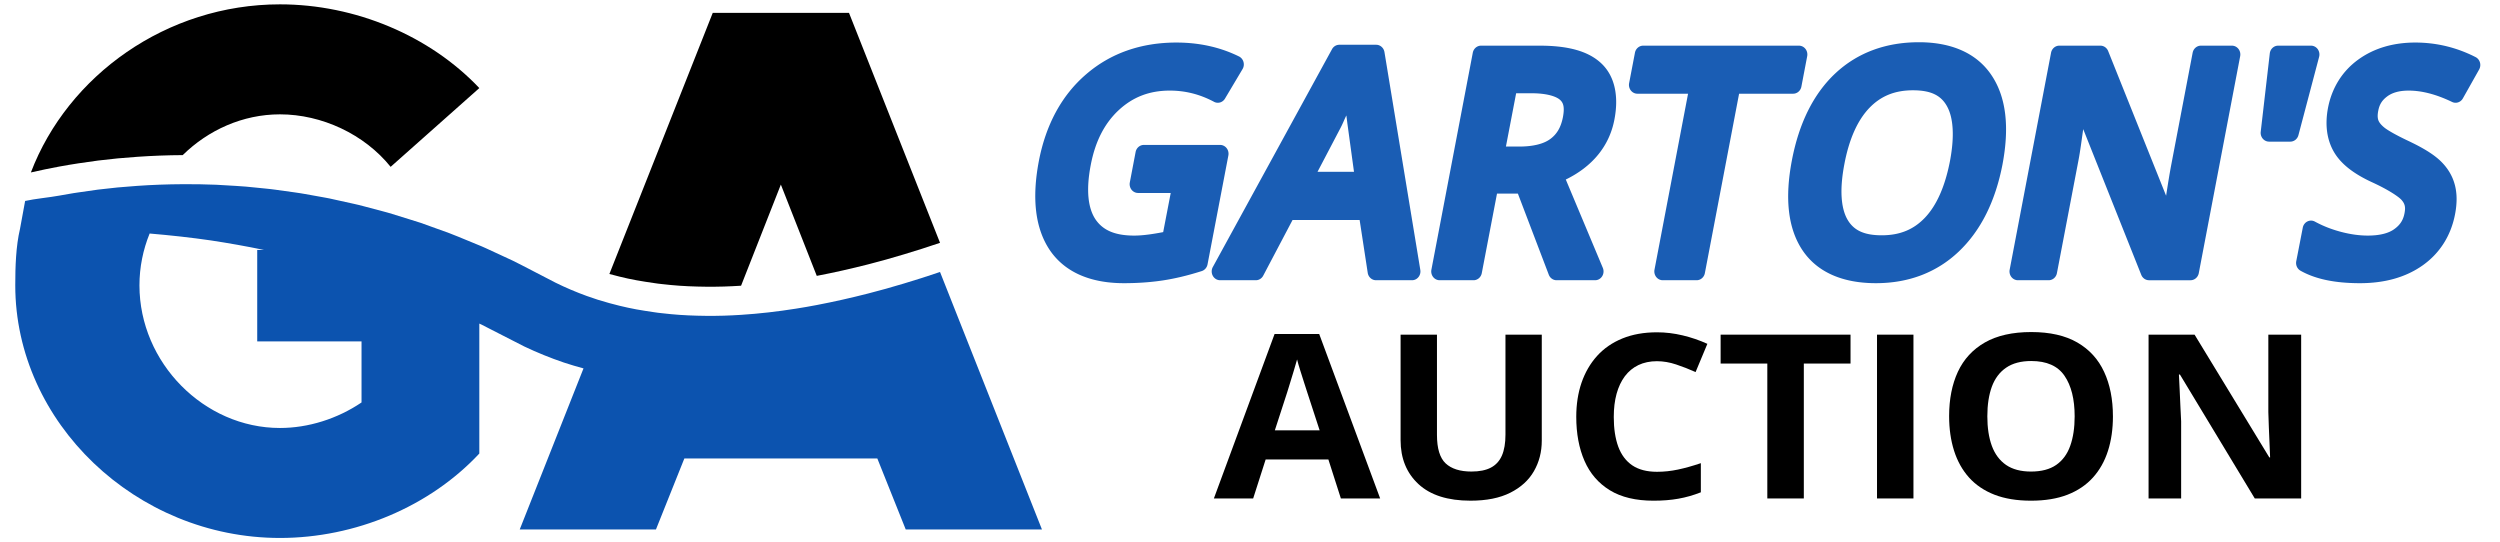 <?xml version="1.0" encoding="UTF-8" standalone="no"?> <!-- Created with Inkscape (http://www.inkscape.org/) --> <svg xmlns:dc="http://purl.org/dc/elements/1.1/" xmlns:cc="http://creativecommons.org/ns#" xmlns:rdf="http://www.w3.org/1999/02/22-rdf-syntax-ns#" xmlns:svg="http://www.w3.org/2000/svg" xmlns="http://www.w3.org/2000/svg" xmlns:sodipodi="http://sodipodi.sourceforge.net/DTD/sodipodi-0.dtd" xmlns:inkscape="http://www.inkscape.org/namespaces/inkscape" width="600" height="130" viewBox="0 0 158.75 34.396" version="1.1" id="svg2549" sodipodi:docname="Logo 5.svg" inkscape:version="0.92.4 (5da689c313, 2019-01-14)"><defs id="defs2543"><clipPath id="32555f70ab"><path id="path902" d="M 49,85.543 H 320 V 170 H 49 Z m 0,0" inkscape:connector-curvature="0" style="clip-rule:nonzero"></path></clipPath><clipPath id="b0cbc892d8"><path id="path905" d="M 13.922,139 H 361.172 V 244.543 H 13.922 Z m 0,0" inkscape:connector-curvature="0" style="clip-rule:nonzero"></path></clipPath></defs><g inkscape:label="Layer 1" inkscape:groupmode="layer" id="layer1" transform="translate(0,-262.604)"><g id="g1023" transform="matrix(0.214,0,0,0.214,-2.787,244.52)"><g id="g2266" transform="translate(-27.216)"></g></g><g id="g3319"><g id="g3270" style="" transform="matrix(0.214,0,0,0.214,-8.608,244.52)"><g clip-path="url(#32555f70ab)" id="g916"><g id="g1029"><path id="path914" d="m 182.453,110.637 -26.316,23.375 c -7.789,-9.68 -20.422,-15.578 -32.84,-15.578 -11.055,0 -21.293,4.664 -28.859,12.098 -4.508,0.023 -9.012,0.191 -13.496,0.504 -1.941,0.156 -3.891,0.293 -5.824,0.469 -1.938,0.203 -3.871,0.41 -5.805,0.641 -1.934,0.262 -3.855,0.551 -5.773,0.82 -0.961,0.125 -1.918,0.305 -2.879,0.461 -0.953,0.164 -1.914,0.328 -2.863,0.504 -2.812,0.523 -5.625,1.102 -8.41,1.742 10.977,-28.785 40.289,-49.879 73.902,-49.879 22.32,0 44.426,9.27 59.164,24.844 z m 136.703,45.918 c -0.023,0.008 -0.051,0.016 -0.074,0.023 -3.527,1.191 -7.055,2.344 -10.617,3.395 -3.543,1.055 -7.09,2.082 -10.66,2.98 -5.066,1.289 -10.148,2.441 -15.223,3.41 l -10.656,-27.09 -11.805,30.012 c -1.691,0.105 -3.395,0.195 -5.082,0.246 -3.535,0.105 -7.055,0.066 -10.543,-0.09 l -2.605,-0.148 -2.602,-0.215 c -0.871,-0.066 -1.727,-0.18 -2.582,-0.27 -0.426,-0.051 -0.863,-0.094 -1.289,-0.148 l -1.273,-0.184 c -1.711,-0.219 -3.398,-0.531 -5.086,-0.812 l -2.516,-0.5 c -0.84,-0.168 -1.66,-0.387 -2.492,-0.578 -1.012,-0.246 -2.016,-0.508 -3.008,-0.781 l 30.676,-77.488 h 40.422 z m 0,0" inkscape:connector-curvature="0" style="fill:#000000;fill-opacity:1;fill-rule:nonzero"></path></g></g><g clip-path="url(#b0cbc892d8)" id="g920"><path sodipodi:nodetypes="cccccccccccccccccccccccccccccccccccccccccccccccccccccccccsscccccccccccccccccssccccccc" style="fill:#0c53af;fill-opacity:1;fill-rule:nonzero" inkscape:connector-curvature="0" d="m 319.156,165.203 c -0.023,0.012 -0.051,0.019 -0.074,0.027 -3.527,1.191 -7.055,2.344 -10.617,3.395 -3.543,1.055 -7.09,2.082 -10.66,2.977 -5.066,1.293 -10.148,2.445 -15.223,3.414 -2.062,0.395 -4.129,0.758 -6.191,1.078 -5.438,0.863 -10.863,1.488 -16.277,1.836 -1.691,0.105 -3.395,0.195 -5.082,0.246 -3.535,0.105 -7.055,0.066 -10.543,-0.09 l -2.605,-0.148 -2.602,-0.215 c -0.871,-0.066 -1.727,-0.18 -2.582,-0.273 -0.426,-0.047 -0.863,-0.09 -1.289,-0.145 l -1.277,-0.184 c -1.711,-0.223 -3.395,-0.535 -5.082,-0.812 l -2.516,-0.504 c -0.84,-0.164 -1.66,-0.387 -2.492,-0.574 -1.012,-0.246 -2.016,-0.512 -3.012,-0.781 -2.27,-0.617 -4.512,-1.316 -6.711,-2.121 -3.164,-1.152 -6.258,-2.461 -9.266,-3.949 l -9.969,-5.164 c -0.879,-0.445 -1.754,-0.906 -2.641,-1.332 l -2.68,-1.242 -5.371,-2.484 c -0.887,-0.418 -1.809,-0.789 -2.723,-1.16 l -2.73,-1.125 c -1.832,-0.742 -3.637,-1.523 -5.484,-2.215 l -5.57,-2.004 -2.785,-1.004 c -0.93,-0.312 -1.875,-0.594 -2.82,-0.887 L 156.629,148 c -0.938,-0.305 -1.891,-0.543 -2.844,-0.805 l -5.727,-1.516 c -0.477,-0.121 -0.945,-0.262 -1.43,-0.367 l -1.441,-0.332 -5.773,-1.273 -1.438,-0.32 -1.449,-0.273 -2.91,-0.523 -2.902,-0.52 c -0.484,-0.082 -0.969,-0.18 -1.457,-0.246 l -1.461,-0.215 -5.84,-0.812 c -0.973,-0.148 -1.949,-0.23 -2.93,-0.34 l -2.926,-0.293 -2.93,-0.289 c -0.977,-0.09 -1.957,-0.141 -2.934,-0.207 -1.961,-0.121 -3.918,-0.254 -5.875,-0.344 -3.32,-0.133 -6.637,-0.191 -9.949,-0.164 -4.508,0.023 -9.016,0.188 -13.496,0.5 -1.941,0.156 -3.891,0.297 -5.824,0.469 -1.941,0.207 -3.875,0.41 -5.805,0.641 -1.934,0.266 -3.859,0.551 -5.773,0.824 -0.965,0.121 -1.918,0.305 -2.879,0.461 -0.953,0.164 -1.918,0.328 -2.863,0.5 -2.812,0.527 -7.304,0.936 -10.093,1.58 l -1.52,8.283 c -1.223,5.164 -1.406,11.289 -1.406,16.758 0,40.637 35.793,74.957 78.535,74.957 22.32,0 44.426,-9.27 59.164,-25.051 v -38.562 l 0.723,0.336 c 0.816,0.402 1.613,0.832 2.418,1.242 l 10.215,5.223 c 3.809,1.809 7.715,3.395 11.695,4.746 1.941,0.641 3.898,1.223 5.863,1.75 l -18.922,47.785 h 40.422 l 8.422,-21.055 h 57.266 l 8.422,21.055 h 40.422 L 322.98,174.875 c 0.09,-0.039 -0.094,0.047 0,0 -3.824,-9.672 -1.922,-4.864 -3.824,-9.672 z M 147.5,203.926 c -7.156,4.844 -15.789,7.574 -24.211,7.574 -22.527,0 -41.687,-19.367 -41.687,-42.324 0,-5.387 1.074,-10.582 3.023,-15.379 6.113,0.52 12.191,1.176 18.234,2.059 5.254,0.797 10.477,1.727 15.668,2.805 h -1.977 v 27.156 H 147.5 Z" id="path918"></path></g></g><g transform="matrix(0.353,0,0,0.353,44.563,211.258)" id="g1252"><g transform="matrix(0.793,0,0,0.755,86.032,51.469)" id="g1492"><g transform="matrix(0.92,0,0,0.92,-37.033,72.439)" id="g1552"><g id="g1396" style="fill:#000000;fill-opacity:1"><g id="g1394" transform="translate(48.597,185.663)"><g id="g1392"><path id="path1390" d="M 31.312,0 28.234,-10.094 H 12.766 L 9.688,0 H 0 l 14.969,-42.594 h 11 L 41,0 Z M 26.078,-17.641 23.016,-27.5 c -0.199,-0.664 -0.461,-1.516 -0.781,-2.547 -0.312,-1.031 -0.633,-2.082 -0.953,-3.156 -0.324,-1.07 -0.578,-2.004 -0.766,-2.797 -0.199,0.793 -0.469,1.773 -0.812,2.938 -0.336,1.168 -0.656,2.277 -0.969,3.328 -0.305,1.043 -0.523,1.789 -0.656,2.234 l -3.047,9.859 z m 0,0" inkscape:connector-curvature="0"></path></g></g></g><g id="g1404" style="fill:#000000;fill-opacity:1"><g id="g1402" transform="translate(89.589,185.663)"><g id="g1400"><path id="path1398" d="m 39.859,-42.422 v 27.453 c 0,2.918 -0.648,5.555 -1.938,7.906 -1.281,2.344 -3.227,4.203 -5.828,5.578 -2.594,1.375 -5.867,2.062 -9.812,2.062 -5.605,0 -9.883,-1.43 -12.828,-4.297 -2.938,-2.863 -4.406,-6.656 -4.406,-11.375 v -27.328 h 8.969 v 25.969 c 0,3.5 0.711,5.961 2.141,7.375 1.438,1.406 3.555,2.109 6.359,2.109 1.969,0 3.566,-0.336 4.797,-1.016 1.227,-0.676 2.133,-1.719 2.719,-3.125 0.582,-1.414 0.875,-3.219 0.875,-5.406 v -25.906 z m 0,0" inkscape:connector-curvature="0"></path></g></g></g><g id="g1412" style="fill:#000000;fill-opacity:1"><g id="g1410" transform="translate(134.498,185.663)"><g id="g1408"><path id="path1406" d="m 23.359,-35.547 c -1.719,0 -3.246,0.336 -4.578,1 -1.324,0.668 -2.438,1.633 -3.344,2.891 -0.898,1.262 -1.578,2.781 -2.047,4.562 -0.461,1.773 -0.688,3.773 -0.688,6 0,3 0.367,5.562 1.109,7.688 0.75,2.117 1.906,3.73 3.469,4.844 1.57,1.105 3.598,1.656 6.078,1.656 1.719,0 3.441,-0.191 5.172,-0.578 1.727,-0.383 3.609,-0.938 5.641,-1.656 v 7.547 c -1.875,0.773 -3.727,1.324 -5.547,1.656 -1.812,0.344 -3.852,0.516 -6.109,0.516 -4.375,0 -7.969,-0.898 -10.781,-2.703 -2.812,-1.812 -4.898,-4.348 -6.25,-7.609 -1.355,-3.258 -2.031,-7.066 -2.031,-11.422 0,-3.207 0.43,-6.145 1.297,-8.812 0.875,-2.664 2.148,-4.977 3.828,-6.938 1.688,-1.957 3.77,-3.469 6.25,-4.531 2.477,-1.062 5.32,-1.594 8.531,-1.594 2.102,0 4.211,0.266 6.328,0.797 2.125,0.531 4.156,1.262 6.094,2.188 l -2.906,7.312 c -1.586,-0.75 -3.184,-1.406 -4.797,-1.969 -1.605,-0.562 -3.18,-0.844 -4.719,-0.844 z m 0,0" inkscape:connector-curvature="0"></path></g></g></g><g id="g1420" style="fill:#000000;fill-opacity:1"><g id="g1418" transform="translate(172.357,185.663)"><g id="g1416"><path id="path1414" d="m 21.703,0 h -9 V -34.938 H 1.188 v -7.484 H 33.219 V -34.938 H 21.703 Z m 0,0" inkscape:connector-curvature="0"></path></g></g></g><g id="g1428" style="fill:#000000;fill-opacity:1"><g id="g1426" transform="translate(206.764,185.663)"><g id="g1424"><path id="path1422" d="m 5.344,0 v -42.422 h 8.984 V 0 Z m 0,0" inkscape:connector-curvature="0"></path></g></g></g><g id="g1436" style="fill:#000000;fill-opacity:1"><g id="g1434" transform="translate(226.433,185.663)"><g id="g1432"><path id="path1430" d="m 43.844,-21.266 c 0,3.273 -0.406,6.246 -1.219,8.922 -0.812,2.68 -2.047,4.984 -3.703,6.922 -1.656,1.93 -3.75,3.414 -6.281,4.453 -2.531,1.031 -5.531,1.547 -9,1.547 -3.461,0 -6.461,-0.516 -9,-1.547 -2.531,-1.039 -4.625,-2.523 -6.281,-4.453 -1.648,-1.938 -2.875,-4.25 -3.688,-6.938 -0.812,-2.688 -1.219,-5.676 -1.219,-8.969 0,-4.383 0.719,-8.207 2.156,-11.469 1.445,-3.258 3.664,-5.789 6.656,-7.594 3,-1.801 6.812,-2.703 11.438,-2.703 4.602,0 8.391,0.902 11.359,2.703 2.969,1.805 5.172,4.34 6.609,7.609 1.445,3.262 2.172,7.102 2.172,11.516 z m -30.969,0 c 0,2.961 0.367,5.508 1.109,7.641 0.75,2.137 1.914,3.781 3.5,4.938 1.594,1.148 3.645,1.719 6.156,1.719 2.562,0 4.633,-0.57 6.219,-1.719 1.582,-1.156 2.734,-2.801 3.453,-4.938 0.727,-2.133 1.094,-4.68 1.094,-7.641 0,-4.445 -0.836,-7.945 -2.5,-10.5 -1.656,-2.551 -4.391,-3.828 -8.203,-3.828 -2.531,0 -4.602,0.578 -6.203,1.734 -1.594,1.148 -2.766,2.789 -3.516,4.922 -0.742,2.137 -1.109,4.695 -1.109,7.672 z m 0,0" inkscape:connector-curvature="0"></path></g></g></g><g id="g1444" style="fill:#000000;fill-opacity:1"><g id="g1442" transform="translate(273.72,185.663)"><g id="g1440"><path id="path1438" d="M 42.969,0 H 31.531 L 13.078,-32.094 h -0.25 c 0.07,1.336 0.133,2.68 0.188,4.031 0.062,1.355 0.117,2.703 0.172,4.047 0.062,1.344 0.125,2.695 0.188,4.047 V 0 H 5.344 V -42.422 H 16.688 l 18.422,31.781 H 35.312 c -0.043,-1.32 -0.094,-2.629 -0.156,-3.922 -0.055,-1.301 -0.105,-2.598 -0.156,-3.891 -0.043,-1.289 -0.086,-2.586 -0.125,-3.891 v -20.078 h 8.094 z m 0,0" inkscape:connector-curvature="0"></path></g></g></g></g><g style="fill:#000000;fill-opacity:1" id="g1450"><g transform="translate(322.03,185.663)" id="g1448"><g id="g1446"></g></g></g></g><path inkscape:connector-curvature="0" id="path2540" d="m 218.935,153.054 c -5.922,0 -11.013,1.863 -15.002,5.58 a 1.514,1.585 0 0 0 -10e-4,0.001 c -3.975,3.721 -6.574,9.029 -7.845,15.716 -1.27,6.686 -0.74,12.155 1.927,16.14 a 1.514,1.585 0 0 0 0.003,0.001 c 2.673,3.975 7.268,5.905 13.193,5.905 5.864,0 10.929,-1.908 14.914,-5.697 3.979,-3.784 6.588,-9.073 7.86,-15.674 a 1.514,1.585 0 0 0 0,-0.004 c 1.253,-6.617 0.701,-12.054 -1.978,-16.033 l -0.001,-0.003 c -2.667,-3.983 -7.223,-5.933 -13.068,-5.933 z m -133.546,0.055 c -6.334,0 -11.824,1.898 -16.234,5.698 -4.412,3.784 -7.265,9.081 -8.526,15.647 a 1.514,1.585 0 0 0 0,0.004 c -1.254,6.62 -0.691,12.063 2.01,16.041 a 1.514,1.585 0 0 0 0.004,0.008 c 2.725,3.967 7.347,5.89 13.288,5.89 2.46,0 4.793,-0.162 6.998,-0.495 2.214,-0.334 4.548,-0.897 7.007,-1.682 a 1.514,1.585 0 0 0 1.042,-1.206 l 3.749,-19.592 a 1.514,1.585 0 0 0 -1.485,-1.896 H 79.525 a 1.514,1.585 0 0 0 -1.485,1.276 l -1.042,5.471 a 1.514,1.585 0 0 0 1.483,1.896 h 5.876 l -1.357,7.042 c -1.857,0.353 -3.648,0.624 -5.208,0.624 -3.597,0 -5.734,-1.035 -7.028,-3.01 v -0.001 c -1.273,-1.986 -1.667,-5.149 -0.793,-9.691 a 1.514,1.585 0 0 0 0,-0.003 c 0.816,-4.273 2.491,-7.492 5.029,-9.859 2.556,-2.368 5.533,-3.518 9.191,-3.518 2.793,0 5.417,0.664 7.953,2.016 a 1.514,1.585 0 0 0 1.972,-0.573 l 3.162,-5.314 a 1.514,1.585 0 0 0 -0.639,-2.271 c -3.394,-1.672 -7.164,-2.501 -11.251,-2.501 z m 222.858,0 c -3.964,0 -7.449,1.014 -10.297,3.087 -2.857,2.08 -4.718,5.065 -5.415,8.675 a 1.514,1.585 0 0 0 0,0.006 c -0.546,2.878 -0.25,5.559 0.996,7.782 1.286,2.295 3.652,4.072 6.942,5.588 a 1.514,1.585 0 0 0 0.001,0 c 2.95,1.353 4.805,2.608 5.318,3.208 0.57,0.667 0.725,1.255 0.511,2.334 a 1.514,1.585 0 0 0 -0.001,0.014 c -0.235,1.245 -0.784,2.109 -1.844,2.868 a 1.514,1.585 0 0 0 -0.007,0.006 c -0.972,0.705 -2.524,1.158 -4.746,1.158 -1.51,0 -3.117,-0.217 -4.829,-0.669 -1.713,-0.453 -3.275,-1.07 -4.693,-1.846 a 1.514,1.585 0 0 0 -2.184,1.087 l -1.173,6.035 a 1.514,1.585 0 0 0 0.766,1.712 c 2.753,1.552 6.317,2.244 10.688,2.244 4.441,0 8.263,-1.049 11.329,-3.235 3.065,-2.185 5.051,-5.341 5.783,-9.169 v -0.001 c 0.373,-1.936 0.387,-3.721 -0.053,-5.33 -0.422,-1.602 -1.307,-3.037 -2.548,-4.233 -1.292,-1.245 -3.189,-2.388 -5.781,-3.616 a 1.514,1.585 0 0 0 -10e-4,0 c -2.184,-1.03 -3.669,-1.885 -4.275,-2.361 -0.663,-0.521 -0.995,-0.988 -1.131,-1.343 -0.138,-0.374 -0.19,-0.909 -0.03,-1.706 a 1.514,1.585 0 0 0 0.004,-0.025 c 0.205,-1.114 0.676,-1.879 1.587,-2.561 a 1.514,1.585 0 0 0 10e-4,-0.003 c 0.889,-0.669 2.136,-1.062 3.886,-1.062 2.33,0 4.93,0.656 7.806,2.043 a 1.514,1.585 0 0 0 1.938,-0.635 l 2.93,-5.205 a 1.514,1.585 0 0 0 -0.642,-2.23 c -3.41,-1.738 -7.042,-2.616 -10.832,-2.616 z m -193.563,0.4 a 1.514,1.585 0 0 0 -1.315,0.799 l -21.441,39.185 a 1.514,1.585 0 0 0 1.313,2.373 h 6.426 a 1.514,1.585 0 0 0 1.327,-0.819 l 5.279,-10.02 h 12.066 l 1.455,9.503 a 1.514,1.585 0 0 0 1.494,1.336 h 6.475 a 1.514,1.585 0 0 0 1.492,-1.855 l -6.45,-39.185 a 1.514,1.585 0 0 0 -1.492,-1.317 z m 25.496,0.161 a 1.514,1.585 0 0 0 -1.485,1.274 l -7.445,39.026 a 1.514,1.585 0 0 0 1.485,1.896 h 6.092 a 1.514,1.585 0 0 0 1.485,-1.276 l 2.739,-14.313 h 3.752 l 5.56,14.59 a 1.514,1.585 0 0 0 1.405,0.999 h 6.935 a 1.514,1.585 0 0 0 1.385,-2.222 l -6.663,-15.894 c 4.707,-2.292 7.83,-5.944 8.751,-10.817 0.79,-4.122 0.102,-7.7 -2.294,-10.012 -2.41,-2.325 -6.175,-3.251 -11.174,-3.251 z m 29.167,0 a 1.514,1.585 0 0 0 -1.483,1.274 l -1.047,5.473 a 1.514,1.585 0 0 0 1.483,1.896 h 9.119 l -6.038,31.657 a 1.514,1.585 0 0 0 1.485,1.896 h 6.091 a 1.514,1.585 0 0 0 1.485,-1.276 l 6.157,-32.277 h 9.722 a 1.514,1.585 0 0 0 1.485,-1.276 l 1.044,-5.471 a 1.514,1.585 0 0 0 -1.483,-1.896 z m 74.854,0 a 1.514,1.585 0 0 0 -1.483,1.274 l -7.446,39.026 a 1.514,1.585 0 0 0 1.485,1.896 h 5.531 a 1.514,1.585 0 0 0 1.485,-1.276 l 3.875,-20.285 v -0.001 c 0.328,-1.704 0.579,-3.708 0.854,-5.619 l 10.44,26.207 a 1.514,1.585 0 0 0 1.397,0.975 h 7.47 a 1.514,1.585 0 0 0 1.483,-1.276 l 7.446,-39.024 a 1.514,1.585 0 0 0 -1.485,-1.896 h -5.582 a 1.514,1.585 0 0 0 -1.483,1.274 l -3.904,20.448 a 1.514,1.585 0 0 0 0,0.003 c -0.241,1.277 -0.545,3.161 -0.871,5.271 l -10.423,-26.025 a 1.514,1.585 0 0 0 -1.396,-0.972 z m 39.365,0 a 1.514,1.585 0 0 0 -1.501,1.394 l -1.631,14.094 a 1.514,1.585 0 0 0 1.501,1.777 h 3.824 a 1.514,1.585 0 0 0 1.458,-1.162 l 3.723,-14.096 a 1.514,1.585 0 0 0 -1.459,-2.006 z m -65.678,8.029 c 3.291,0 5.076,0.967 6.13,2.909 a 1.514,1.585 0 0 0 0.004,0.006 c 1.077,1.959 1.379,5.205 0.517,9.788 -0.897,4.661 -2.432,8.01 -4.465,10.169 -2.034,2.161 -4.526,3.211 -7.819,3.211 -3.309,0 -5.127,-0.973 -6.211,-2.92 0,0 -0.001,-0.001 -0.001,-0.001 -1.091,-1.978 -1.393,-5.235 -0.514,-9.836 a 1.514,1.585 0 0 0 0,-0.004 c 0.862,-4.581 2.384,-7.897 4.438,-10.08 2.069,-2.182 4.594,-3.243 7.922,-3.243 z m -71.396,0.534 h 2.787 c 2.604,0 4.277,0.513 5.017,1.11 0.679,0.548 0.958,1.315 0.612,3.191 -0.366,1.857 -1.1,3.06 -2.267,3.92 a 1.514,1.585 0 0 0 -0.006,0.004 c -1.106,0.826 -2.947,1.362 -5.598,1.362 h -2.383 z m -30.543,3.989 c 0.051,0.393 0.204,1.549 0.168,1.323 l 1.205,8.812 h -6.556 l 4.095,-7.813 0.004,-0.006 c 0.441,-0.832 0.693,-1.522 1.083,-2.315 z" style="font-style:italic;font-variant:normal;font-weight:600;font-stretch:normal;font-size:50.845px;line-height:1.25;font-family:'Open Sans';-inkscape-font-specification:'Open Sans Semi-Bold';letter-spacing:0px;word-spacing:0px;fill:#0c53af;fill-opacity:0.941;stroke:none;stroke-width:0.954"></path></g></g></g></svg> 